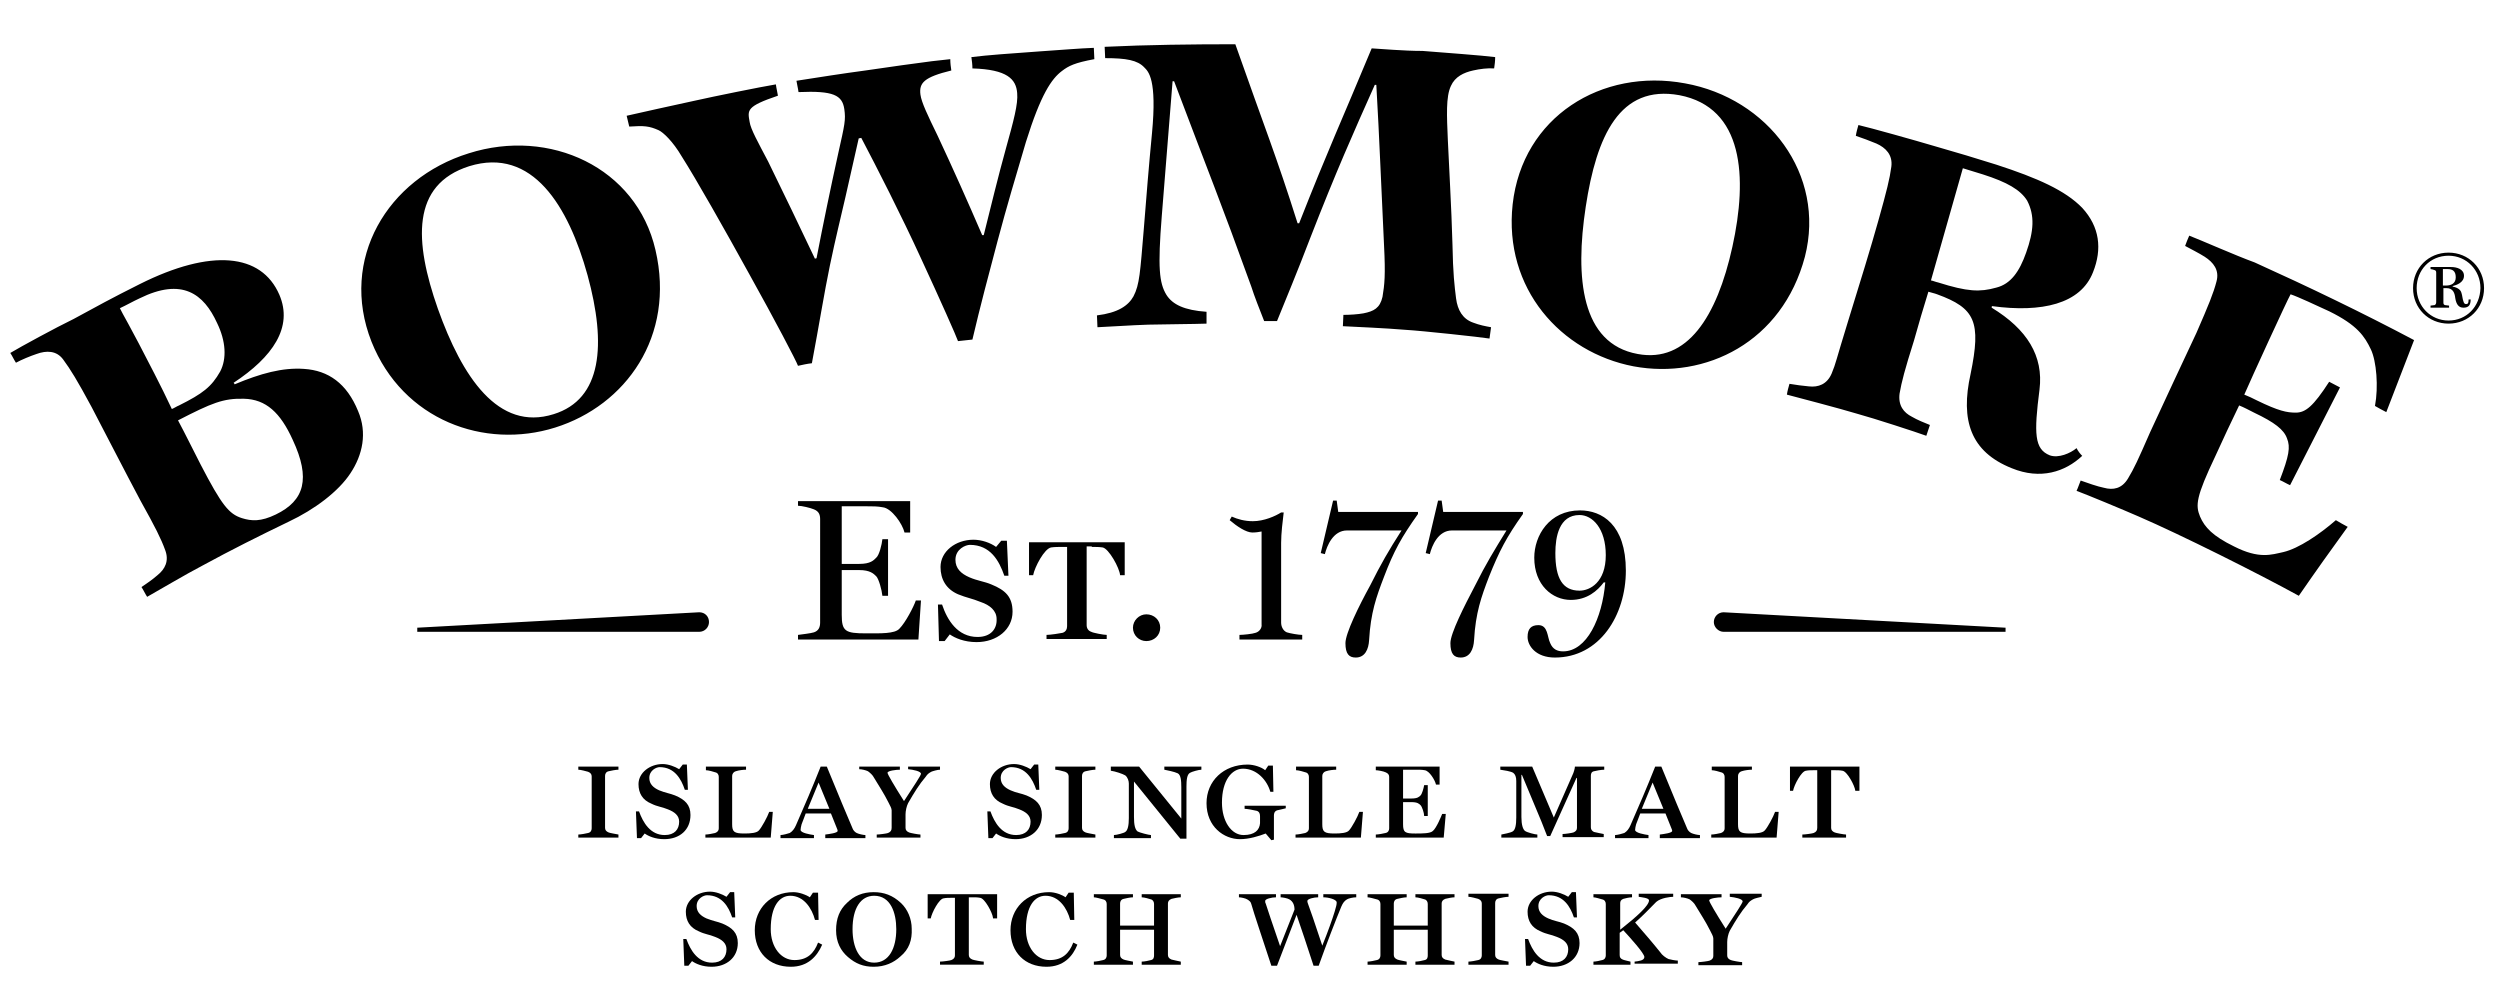 <?xml version="1.0" encoding="utf-8"?>
<!-- Generator: Adobe Illustrator 25.2.0, SVG Export Plug-In . SVG Version: 6.00 Build 0)  -->
<svg version="1.1" id="Bowmore_Logo" xmlns="http://www.w3.org/2000/svg" xmlns:xlink="http://www.w3.org/1999/xlink" x="0px"
	 y="0px" viewBox="0 0 485.9 194.7" style="enable-background:new 0 0 485.9 194.7;" xml:space="preserve">
<g>
	<path d="M112.4,162.8v-0.6c0.4,0,1.6-0.2,1.9-0.3c0.5-0.1,0.7-0.5,0.7-0.9v-10.1c0-0.4-0.2-0.7-0.7-0.9c-0.4-0.1-1.4-0.4-1.9-0.4
		V149h7.8v0.6c-0.5,0-1.5,0.2-1.9,0.3c-0.5,0.1-0.7,0.5-0.7,0.9v10.1c0,0.4,0.2,0.7,0.7,0.9c0.2,0.1,1.4,0.3,1.9,0.4v0.6H112.4z"/>
	<path d="M129.1,163.1c-1.8,0-3.1-0.6-3.8-1.1l-0.7,0.9h-0.8l-0.2-5.2h0.6c0.8,2.2,2.2,4.6,5,4.6c1.9,0,2.8-1.1,2.8-2.6
		c0-1.2-0.9-1.9-2.2-2.4c-1.2-0.5-2-0.5-3.2-1.1c-1.7-0.7-2.5-2-2.5-3.8c0-2.2,2.2-3.9,4.7-3.9c1.1,0,2.4,0.5,3.2,1l0.7-0.9h0.8
		l0.2,4.9h-0.6c-0.7-2.1-2-4.4-4.9-4.4c-0.6,0-2,0.6-2,2.1c0,1.2,0.8,1.9,1.9,2.4c1.2,0.5,2.1,0.6,3.1,1c1.9,0.8,3,1.8,3,3.8
		C134.2,161.3,132.1,163.1,129.1,163.1"/>
	<path d="M149.8,162.8h-12.7v-0.6c0.5,0,1.5-0.2,1.9-0.3c0.5-0.2,0.7-0.5,0.7-0.9V151c0-0.4-0.2-0.8-0.7-0.9
		c-0.3-0.1-1.3-0.4-1.8-0.4V149h7.8v0.6c-0.5,0-1.4,0.1-2,0.3c-0.4,0.1-0.7,0.5-0.7,0.9v9.4c0,1.5,0.4,1.8,2.4,1.8
		c1.2,0,2.4-0.1,2.8-0.6c0.5-0.5,1.7-2.7,2-3.6h0.7L149.8,162.8z"/>
	<path d="M159.1,152.1l-2.1,5.1h4.2L159.1,152.1z M160.4,162.8v-0.6c0.8-0.1,2.4-0.3,2.4-0.7c0-0.1,0-0.2-0.1-0.4l-1.2-3h-4.9
		c-0.3,0.9-0.6,1.5-0.8,2.1c-0.1,0.4-0.2,0.8-0.2,1.1c0,0.6,1.9,0.9,2.6,1v0.6h-6.5v-0.6c0.5,0,1.5-0.3,1.8-0.4
		c0.5-0.3,0.9-0.8,1.2-1.5c1.5-3.4,3.3-7.6,4.8-11.4h1.2c2.1,5.1,4.2,10.2,5,12c0.1,0.3,0.4,0.7,0.8,0.9c0.4,0.2,1.3,0.4,1.7,0.4
		v0.6H160.4z"/>
	<path d="M181,150c-0.5,0.3-0.7,0.4-1.1,1c-1.2,1.4-2.2,3-3.4,5.1c-0.3,0.6-0.5,1.5-0.5,2.2v2.6c0,0.4,0.2,0.7,0.7,0.9
		c0.2,0.1,1.8,0.4,2.2,0.4v0.6h-8.5v-0.6c0.5,0,2-0.2,2.2-0.3c0.5-0.2,0.7-0.5,0.7-1v-3.4c0-0.4-0.3-0.9-0.6-1.5
		c-0.9-1.8-1.9-3.3-2.8-4.8c-0.3-0.6-0.8-1-1.2-1.3c-0.4-0.2-1.2-0.4-1.7-0.4V149h7.9v0.6c-0.7,0-2.4,0.2-2.4,0.6
		c0,0.3,1.3,2.5,3.2,5.5c1.9-2.9,3.3-5,3.3-5.3c0-0.5-1.5-0.8-2.5-0.9V149h6.2v0.6C182.2,149.6,181.2,149.9,181,150"/>
	<path d="M197.4,163.1c-1.8,0-3.1-0.6-3.8-1.1l-0.7,0.9h-0.8l-0.2-5.2h0.6c0.8,2.2,2.2,4.6,5,4.6c1.9,0,2.8-1.1,2.8-2.6
		c0-1.2-0.9-1.9-2.2-2.4c-1.2-0.5-2-0.5-3.2-1.1c-1.7-0.7-2.5-2-2.5-3.8c0-2.2,2.2-3.9,4.7-3.9c1.1,0,2.4,0.5,3.2,1l0.7-0.9h0.8
		l0.2,4.9h-0.6c-0.7-2.1-2-4.4-4.9-4.4c-0.6,0-2,0.6-2,2.1c0,1.2,0.8,1.9,1.9,2.4c1.1,0.5,2.1,0.6,3.1,1c1.9,0.8,3,1.8,3,3.8
		C202.5,161.3,200.3,163.1,197.4,163.1"/>
	<path d="M205.1,162.8v-0.6c0.4,0,1.6-0.2,1.9-0.3c0.5-0.1,0.7-0.5,0.7-0.9v-10.1c0-0.4-0.2-0.7-0.7-0.9c-0.4-0.1-1.4-0.4-1.9-0.4
		V149h7.8v0.6c-0.5,0-1.5,0.2-1.9,0.3c-0.5,0.1-0.7,0.5-0.7,0.9v10.1c0,0.4,0.2,0.7,0.7,0.9c0.2,0.1,1.4,0.3,1.9,0.4v0.6H205.1z"/>
	<path d="M231.3,150.2c-0.6,0.3-0.7,1.4-0.7,2.7v10.1h-1.2l-9-11.1v6.9c0,1.5,0.2,2.4,0.7,2.8c0.3,0.2,2.2,0.7,2.6,0.7v0.6h-7.2
		v-0.6c0.5,0,2-0.4,2.2-0.6c0.5-0.3,0.7-1.3,0.7-2.7v-6.7c0-0.5-0.2-1.2-0.7-1.6c-0.5-0.3-2-0.8-2.8-0.9V149h5.5l8.2,10.1V153
		c0-1.3-0.1-2.4-0.7-2.7c-0.6-0.3-2.1-0.6-2.6-0.7V149h7.2v0.6C233,149.6,231.6,150,231.3,150.2"/>
	<path d="M248.2,157.5c-0.5,0.2-0.6,0.6-0.6,1v4.7l-0.5,0.1l-1.1-1.3c-1.3,0.5-3.2,1.1-5,1.1c-3.1,0-6.5-2.4-6.5-7
		c0-4.3,3.3-7.5,8-7.5c1.2,0,2.7,0.5,3.4,1.1l0.6-0.9h0.9l0.1,5.1h-0.6c-0.6-2.2-2.6-4.5-5.3-4.5c-2.2,0-4.1,2.3-4.1,6.6
		c0,3.6,1.8,6.3,4.2,6.3c2.2,0,3.1-1,3.2-2.3v-1.3c0-0.5-0.1-0.9-0.6-1.1c-0.8-0.2-2-0.4-2.4-0.4v-0.6h8v0.5
		C249.6,157.2,248.6,157.4,248.2,157.5"/>
	<path d="M264.5,162.8h-12.7v-0.6c0.5,0,1.5-0.2,1.9-0.3c0.5-0.2,0.7-0.5,0.7-0.9V151c0-0.4-0.2-0.8-0.7-0.9
		c-0.3-0.1-1.3-0.4-1.8-0.4V149h7.8v0.6c-0.5,0-1.4,0.1-2,0.3c-0.4,0.1-0.7,0.5-0.7,0.9v9.4c0,1.5,0.4,1.8,2.4,1.8
		c1.2,0,2.4-0.1,2.8-0.6c0.5-0.5,1.7-2.7,2-3.6h0.7L264.5,162.8z"/>
	<path d="M280.6,162.8h-13.2v-0.6c0.4,0,1.6-0.2,1.9-0.3c0.5-0.1,0.7-0.5,0.7-0.9v-10c0-0.4-0.2-0.7-0.7-0.9
		c-0.4-0.2-1.5-0.4-1.9-0.4V149h12.4v3.5h-0.7c-0.2-0.9-1.3-2.7-2.2-2.8c-0.5-0.1-1.1-0.1-1.8-0.1h-2.4v5.6h1.6
		c1.2,0,1.5-0.3,1.8-0.6c0.3-0.3,0.6-1.4,0.7-2h0.7v6h-0.7c0-0.6-0.4-1.8-0.7-2.1c-0.3-0.3-0.6-0.6-1.8-0.6h-1.6v4.3
		c0,1.6,0.4,1.8,2.4,1.8c1.4,0,2.9,0,3.4-0.5c0.7-0.6,1.6-2.8,1.8-3.3h0.7L280.6,162.8z"/>
	<path d="M309.8,149.9c-0.5,0.1-0.6,0.5-0.6,0.9v10c0,0.4,0.2,0.7,0.6,0.9c0.3,0.1,1.5,0.3,1.9,0.4v0.6h-8v-0.6
		c0.5,0,1.8-0.2,2.1-0.3c0.5-0.2,0.7-0.5,0.7-0.9v-9.7h-0.1l-5.1,11.3h-0.6c-0.3-0.8-0.6-1.5-1.1-2.8l-3.8-9.1h-0.1v8.2
		c0,1.5,0.3,2.4,0.7,2.7c0.4,0.3,2,0.7,2.4,0.7v0.6h-7v-0.6c0.4-0.1,1.7-0.3,2.2-0.6c0.5-0.3,0.7-1.2,0.7-2.7v-7.1
		c0-0.8-0.2-1.3-0.6-1.6c-0.5-0.3-1.8-0.5-2.5-0.6V149h6.2l4.2,9.9l3.6-8.2c0.3-0.6,0.5-1.4,0.5-1.7h5.7v0.6
		C311.3,149.6,310.1,149.8,309.8,149.9"/>
	<path d="M321.2,152.1l-2.1,5.1h4.2L321.2,152.1z M322.6,162.8v-0.6c0.8-0.1,2.4-0.3,2.4-0.7c0-0.1,0-0.2-0.1-0.4l-1.2-3h-4.9
		c-0.3,0.9-0.6,1.5-0.8,2.1c-0.1,0.4-0.2,0.8-0.2,1.1c0,0.6,1.9,0.9,2.6,1v0.6h-6.5v-0.6c0.5,0,1.5-0.3,1.8-0.4
		c0.5-0.3,0.9-0.8,1.2-1.5c1.5-3.4,3.3-7.6,4.8-11.4h1.2c2.1,5.1,4.2,10.2,5,12c0.1,0.3,0.4,0.7,0.8,0.9c0.4,0.2,1.3,0.4,1.7,0.4
		v0.6H322.6z"/>
	<path d="M345.3,162.8h-12.7v-0.6c0.5,0,1.5-0.2,1.9-0.3c0.5-0.2,0.7-0.5,0.7-0.9V151c0-0.4-0.2-0.8-0.7-0.9
		c-0.3-0.1-1.3-0.4-1.8-0.4V149h7.8v0.6c-0.5,0-1.4,0.1-2,0.3c-0.4,0.1-0.7,0.5-0.7,0.9v9.4c0,1.5,0.4,1.8,2.4,1.8
		c1.2,0,2.4-0.1,2.8-0.6c0.5-0.5,1.7-2.7,2-3.6h0.7L345.3,162.8z"/>
	<path d="M360.6,153.7c-0.1-1-1.6-3.8-2.5-3.9c-0.5-0.1-1-0.1-1.5-0.1h-0.7v11.2c0,0.4,0.2,0.7,0.7,0.9c0.2,0.1,1.8,0.4,2.2,0.4v0.6
		h-8.5v-0.6c0.5,0,2-0.2,2.2-0.3c0.5-0.2,0.7-0.5,0.7-1v-11.2h-0.7c-0.5,0-1,0-1.5,0.1c-0.9,0.1-2.3,2.8-2.5,3.9h-0.6V149h13.5v4.7
		H360.6z"/>
	<path d="M138.3,187.9c-1.8,0-3.1-0.6-3.8-1.1l-0.7,0.9H133l-0.2-5.2h0.6c0.8,2.2,2.2,4.6,5,4.6c1.9,0,2.8-1.1,2.8-2.6
		c0-1.2-0.9-1.9-2.2-2.4c-1.2-0.5-2-0.5-3.2-1.1c-1.7-0.7-2.5-2-2.5-3.8c0-2.2,2.2-3.9,4.7-3.9c1.1,0,2.4,0.5,3.2,1l0.7-0.9h0.8
		l0.2,4.9h-0.6c-0.7-2.1-2-4.3-4.9-4.3c-0.6,0-2,0.6-2,2.1c0,1.2,0.8,1.9,1.9,2.4c1.2,0.5,2.1,0.6,3.1,1c1.9,0.8,3,1.8,3,3.8
		C143.4,186.1,141.2,187.9,138.3,187.9"/>
	<path d="M153.7,187.9c-4.2,0-7-2.8-7-7.1c0-4.2,3.1-7.4,7.5-7.4c1.1,0,2.5,0.5,3.2,1l0.6-0.9h1l0.1,5.3h-0.7
		c-0.6-2.3-2.2-4.7-4.8-4.7c-2.1,0-3.8,2-3.8,6.5c0,3.5,2,6,4.6,6c2.5,0,3.8-1.3,4.6-3.4l0.8,0.4C158.8,185.9,157,187.9,153.7,187.9
		"/>
	<path d="M169.9,174.1c-2.6,0-4.2,2.4-4.2,6.5c0,3.5,1.3,6.5,4.2,6.5c2.9,0,4.3-2.8,4.3-6.5C174.2,177.4,173.1,174.1,169.9,174.1
		 M175,185.9c-1.3,1.2-3,2-5.2,2c-2,0-3.5-0.6-5-1.9c-1.4-1.2-2.3-2.9-2.3-5.2c0-2.3,0.7-4,2.1-5.3c1.4-1.4,3.1-2.1,5.2-2.1
		c2,0,3.7,0.6,5.3,2.1c1.3,1.2,2.1,3.1,2.1,5C177.3,182.7,176.7,184.5,175,185.9"/>
	<path d="M193,178.4c-0.1-1-1.6-3.8-2.5-3.9c-0.5-0.1-1-0.1-1.5-0.1h-0.7v11.2c0,0.4,0.2,0.7,0.7,0.9c0.2,0.1,1.8,0.4,2.2,0.4v0.6
		h-8.5v-0.6c0.5,0,2-0.2,2.2-0.3c0.5-0.2,0.7-0.5,0.7-0.9v-11.2h-0.7c-0.5,0-1,0-1.5,0.1c-0.9,0.1-2.3,2.8-2.5,3.9h-0.6v-4.7h13.5
		v4.7H193z"/>
	<path d="M203.4,187.9c-4.2,0-7-2.8-7-7.1c0-4.2,3.1-7.4,7.5-7.4c1.2,0,2.5,0.5,3.2,1l0.6-0.9h1l0.1,5.3H208
		c-0.6-2.3-2.2-4.7-4.8-4.7c-2.1,0-3.8,2-3.8,6.5c0,3.5,2,6,4.6,6c2.5,0,3.8-1.3,4.6-3.4l0.8,0.4
		C208.5,185.9,206.7,187.9,203.4,187.9"/>
	<path d="M221.9,187.5v-0.6c0.5,0,1.5-0.2,1.8-0.3c0.5-0.1,0.6-0.5,0.6-0.9v-5h-6.6v4.9c0,0.4,0.2,0.7,0.7,0.9
		c0.2,0.1,1.3,0.3,1.8,0.4v0.6h-7.6v-0.6c0.4,0,1.5-0.2,1.8-0.3c0.5-0.1,0.7-0.5,0.7-0.9v-10c0-0.4-0.2-0.8-0.7-0.9
		c-0.4-0.1-1.4-0.4-1.8-0.4v-0.6h7.6v0.6c-0.5,0-1.4,0.2-1.8,0.3c-0.5,0.1-0.7,0.5-0.7,0.9v4.3h6.6v-4.2c0-0.4-0.2-0.8-0.6-0.9
		c-0.3-0.1-1.3-0.4-1.8-0.4v-0.6h7.6v0.6c-0.5,0-1.4,0.2-1.8,0.3c-0.5,0.2-0.7,0.5-0.7,0.9v10c0,0.4,0.2,0.7,0.7,0.9
		c0.3,0.1,1.4,0.3,1.8,0.4v0.6H221.9z"/>
	<path d="M261.8,174.8c-0.5,0.3-0.8,0.7-1.1,1.4c-1,2.4-2.9,7.3-4.4,11.5h-1c-1.3-4-2.4-7.3-3.3-9.9l-3.8,9.9h-1.1
		c-1.7-5.2-3.4-10.2-3.9-12c-0.1-0.4-0.3-0.6-0.8-0.9c-0.3-0.2-1.2-0.4-1.6-0.4v-0.6h7.2v0.6c-0.8,0-2.1,0.3-2.1,0.7
		c0,0.1,0,0.4,0.1,0.5c0.3,0.9,1.3,4,2.8,8.3l2.8-7.1c0-0.9-0.3-1.6-1-2c-0.3-0.2-1.3-0.4-1.7-0.4v-0.6h7.3v0.6
		c-0.8,0-2.1,0.3-2.1,0.7c0,0.1,0,0.3,0.1,0.5c0.3,0.8,1.4,3.9,2.8,8.2c1.2-3,1.9-5,2.4-6.6c0.3-1,0.4-1.4,0.4-1.8
		c0-0.6-1.6-1-2.6-1v-0.6h6.4v0.6C263,174.4,262.1,174.6,261.8,174.8"/>
	<path d="M275.1,187.5v-0.6c0.5,0,1.5-0.2,1.8-0.3c0.5-0.1,0.6-0.5,0.6-0.9v-5h-6.6v4.9c0,0.4,0.2,0.7,0.7,0.9
		c0.2,0.1,1.3,0.3,1.8,0.4v0.6h-7.6v-0.6c0.4,0,1.5-0.2,1.8-0.3c0.5-0.1,0.7-0.5,0.7-0.9v-10c0-0.4-0.2-0.8-0.7-0.9
		c-0.4-0.1-1.4-0.4-1.8-0.4v-0.6h7.6v0.6c-0.5,0-1.4,0.2-1.8,0.3c-0.5,0.1-0.7,0.5-0.7,0.9v4.3h6.6v-4.2c0-0.4-0.2-0.8-0.6-0.9
		c-0.3-0.1-1.3-0.4-1.8-0.4v-0.6h7.6v0.6c-0.5,0-1.4,0.2-1.8,0.3c-0.5,0.2-0.7,0.5-0.7,0.9v10c0,0.4,0.2,0.7,0.7,0.9
		c0.3,0.1,1.4,0.3,1.8,0.4v0.6H275.1z"/>
	<path d="M285.4,187.5v-0.6c0.4,0,1.6-0.2,1.9-0.3c0.5-0.1,0.7-0.5,0.7-0.9v-10.1c0-0.4-0.2-0.7-0.7-0.9c-0.4-0.1-1.4-0.4-1.9-0.4
		v-0.6h7.8v0.6c-0.5,0-1.5,0.2-1.9,0.3c-0.5,0.1-0.7,0.5-0.7,0.9v10.1c0,0.4,0.2,0.7,0.7,0.9c0.2,0.1,1.4,0.3,1.9,0.4v0.6H285.4z"/>
	<path d="M301.9,187.9c-1.8,0-3.1-0.6-3.8-1.1l-0.7,0.9h-0.8l-0.2-5.2h0.6c0.8,2.2,2.2,4.6,5,4.6c1.9,0,2.8-1.1,2.8-2.6
		c0-1.2-0.9-1.9-2.2-2.4c-1.2-0.5-2-0.5-3.2-1.1c-1.7-0.7-2.5-2-2.5-3.8c0-2.2,2.2-3.9,4.7-3.9c1.1,0,2.4,0.5,3.2,1l0.7-0.9h0.8
		l0.2,4.9h-0.6c-0.7-2.1-2-4.3-4.9-4.3c-0.6,0-2,0.6-2,2.1c0,1.2,0.8,1.9,1.9,2.4c1.1,0.5,2.1,0.6,3.1,1c1.9,0.8,3,1.8,3,3.8
		C307,186.1,304.8,187.9,301.9,187.9"/>
	<path d="M317.7,187.5v-0.6c0.8-0.1,1.9-0.2,1.9-0.9c0-0.7-2.8-3.8-4.1-5.2l-0.7,0.5v4.3c0,0.4,0.1,0.7,0.6,0.9
		c0.2,0.1,1.1,0.3,1.5,0.4v0.6h-7.2v-0.6c0.4,0,1.4-0.2,1.7-0.3c0.5-0.1,0.7-0.5,0.7-0.9v-10c0-0.4-0.2-0.8-0.7-0.9
		c-0.4-0.1-1.3-0.4-1.7-0.4v-0.6h7.5v0.6c-0.5,0-1.4,0.2-1.7,0.3c-0.5,0.2-0.6,0.5-0.6,0.9v5.1c3.3-2.6,5.6-4.7,5.6-5.7
		c0-0.5-1.5-0.6-2-0.7v-0.6h6.7v0.6c-0.5,0-2.4,0.2-3.3,1c-1.6,1.6-2.4,2.5-4.1,4c1.9,2.2,3.3,3.8,4.9,5.8c0.3,0.5,1.1,1.1,1.6,1.3
		c0.3,0.1,1.4,0.3,1.8,0.3v0.6H317.7z"/>
	<path d="M340.7,174.8c-0.5,0.3-0.7,0.4-1.1,1c-1.2,1.4-2.2,3-3.4,5.1c-0.3,0.6-0.5,1.5-0.5,2.2v2.6c0,0.4,0.2,0.7,0.7,0.9
		c0.2,0.1,1.8,0.4,2.2,0.4v0.6h-8.5v-0.6c0.5,0,2-0.2,2.2-0.3c0.5-0.2,0.7-0.5,0.7-0.9v-3.4c0-0.4-0.3-0.9-0.6-1.5
		c-0.9-1.8-1.9-3.3-2.8-4.8c-0.3-0.6-0.8-1-1.2-1.3c-0.4-0.2-1.2-0.4-1.7-0.4v-0.6h7.9v0.6c-0.7,0-2.4,0.2-2.4,0.6
		c0,0.3,1.3,2.5,3.2,5.5c1.9-2.9,3.3-5,3.3-5.3c0-0.5-1.5-0.8-2.5-0.9v-0.6h6.2v0.6C342,174.4,341,174.6,340.7,174.8"/>
	<path d="M212.2,106.3c0.8,0,1.4,0,2.1,0.1c1.2,0.2,3.3,4,3.4,5.4h0.9v-6.4H200v6.4h0.8c0.3-1.6,2.2-5.2,3.5-5.4
		c0.7-0.1,1.4-0.1,2.1-0.1h1v15.4c0,0.5-0.2,1.1-0.9,1.3c-0.4,0.1-2.4,0.4-3.1,0.4v0.8h11.7v-0.8c-0.6,0-2.7-0.4-3-0.6
		c-0.6-0.2-0.9-0.7-0.9-1.3v-15.3H212.2z M190,123.8c-3.9,0-5.9-3.3-6.9-6.3h-0.8l0.2,7.1h1.1l1-1.3c1,0.7,2.8,1.5,5.2,1.5
		c4,0,7-2.5,7-5.9c0-2.9-1.4-4.2-4.1-5.3c-1.4-0.6-2.7-0.7-4.3-1.4c-1.6-0.7-2.7-1.7-2.7-3.4c0-2.1,2-2.9,2.8-2.9c4,0,5.7,3.1,6.7,6
		h0.8l-0.3-6.8h-1.1l-1,1.2c-1.1-0.8-2.8-1.4-4.4-1.4c-3.5,0-6.4,2.3-6.4,5.3c0,2.4,1.1,4.3,3.4,5.3c1.7,0.7,2.7,0.8,4.4,1.5
		c1.8,0.6,3.1,1.7,3.1,3.3C193.8,122.2,192.6,123.8,190,123.8 M137.8,120.9c0-1.1-0.8-1.9-1.9-1.9h0l-54.8,3v0.8h54.8
		C137,122.8,137.8,121.9,137.8,120.9 M335,122.8h54.8V122l-54.8-3h0c-1.1,0-1.9,0.9-1.9,1.9C333.1,121.9,334,122.8,335,122.8
		 M261.5,125c0,2.1,0.7,2.8,2,2.8c1.8,0,2.5-1.6,2.6-3.4c0.3-5.3,1.4-8.4,2.9-12.3c1.9-5,3.4-7.7,6.6-12.2v-0.4h-15.5l-0.3-2.2h-0.7
		l-2.4,10.2l0.8,0.2c0.4-1.6,1.6-4.6,4.3-4.6h10.6c-2.5,3.9-4,6.5-6.1,10.7C264.1,117.8,261.5,123.1,261.5,125 M244,123
		c-0.5,0.2-2.4,0.4-3.1,0.4v0.9h12.2v-0.9c-0.7,0-2.4-0.3-3-0.5c-0.7-0.3-1.1-1.1-1.1-1.9v-15.5c0-1.8,0.3-4.3,0.5-5.9h-0.5
		c-1.1,0.7-3.3,1.7-5.5,1.7c-1.6,0-3-0.4-4.1-0.9l-0.4,0.7c1.4,1.2,3.2,2.4,4.4,2.4c0.7,0,1.3-0.1,1.8-0.2v18.1
		C245.3,122,244.8,122.8,244,123 M220.2,122c0,1.5,1.2,2.6,2.6,2.6c1.5,0,2.7-1.1,2.7-2.6c0-1.5-1.2-2.6-2.7-2.6
		C221.4,119.4,220.2,120.6,220.2,122 M179,116.7h-1c-0.4,1.2-2,4.3-3.2,5.5c-0.9,1-3.7,0.9-6.5,0.9c-4,0-4.7-0.4-4.7-3.6v-8.7h3.4
		c2.1,0,2.8,0.7,3.3,1.2c0.5,0.5,1.1,2.7,1.2,3.8h1.1v-11h-1.1c-0.1,1-0.6,3.1-1.2,3.6c-0.5,0.5-1.1,1.2-3.3,1.2h-3.4V98.4h4.7
		c1.3,0,2.3,0,3.3,0.2c1.7,0.2,3.8,3.2,4.2,4.9h1.1v-6.1h-21.8v0.9c0.7,0,2.4,0.4,3.1,0.7c1,0.4,1.2,1.1,1.2,1.9V121
		c0,0.9-0.3,1.6-1.2,1.9c-0.6,0.2-2.4,0.4-3.1,0.5v0.9h23.4L179,116.7z M307,100.1c2.5,0,5.1,2.6,5.1,7.8c0,5.3-3.1,6.9-5.1,6.9
		c-3.3,0-4.7-2.4-4.7-7.3C302.3,104.4,303,100.1,307,100.1 M298.2,108.4c0,5.3,3.5,8.2,7.1,8.2c3.2,0,5.2-1.8,6.4-3.4l0.3,0
		c-0.6,7-3.6,13.4-8.2,13.4c-1.1,0-2-0.4-2.5-1.6c-0.6-1.2-0.4-3.5-2.3-3.5c-1.4,0-2.1,0.7-2.1,2.3c0,1.7,1.6,4,5.3,4
		c8.7,0,13.8-8.2,13.8-16.9c0-9-4.7-11.7-8.9-11.7C301.1,99.2,298.2,104.1,298.2,108.4 M281.9,125c0,2.1,0.7,2.8,2,2.8
		c1.8,0,2.5-1.6,2.6-3.4c0.3-5.3,1.4-8.4,2.9-12.3c2-5,3.4-7.7,6.6-12.2v-0.4h-15.5l-0.3-2.2h-0.7l-2.4,10.2l0.8,0.2
		c0.4-1.6,1.6-4.6,4.3-4.6h10.6c-2.4,3.9-4,6.5-6.1,10.7C284.6,117.8,281.9,123.1,281.9,125"/>
	<path d="M475.4,55.5h-0.6v-3.2h0.9c0.9,0,1.6,0.3,1.6,1.6C477.3,55.1,476.4,55.5,475.4,55.5 M479.3,59.1c-0.2,0-0.4-0.1-0.5-0.5
		c-0.2-0.5-0.2-1.1-0.4-1.7c-0.2-0.8-1.2-1.1-1.7-1.2v-0.1c0.8-0.2,2.2-0.7,2.2-2c0-1.3-1.4-1.7-2.5-1.7h-4v0.4
		c0.2,0,0.5,0.1,0.8,0.2c0.3,0.1,0.3,0.3,0.3,0.6v5.6c0,0.3-0.1,0.5-0.3,0.6c-0.2,0-0.6,0.1-0.8,0.1v0.4h3.6v-0.4
		c-0.2,0-0.6-0.1-0.8-0.1c-0.3-0.1-0.3-0.3-0.3-0.6V56h0.6c1.3,0,1.6,1,1.7,1.9c0.2,1.3,0.7,1.9,1.6,1.9c1,0,1.4-0.5,1.4-1.6h-0.4
		C479.8,59,479.6,59.1,479.3,59.1 M201.9,10c-5.5,0.4-9.9,0.7-13.1,1.1c0.1,0.7,0.2,1.5,0.2,2.2c6.8,0.2,8.5,2.1,8.7,4.8
		c0.2,2.1-0.7,5.4-2.2,10.8c-1.5,5.4-2.9,11.2-4.3,16.8c-0.1,0-0.2,0-0.3,0c-2.8-6.5-5.7-13-8.7-19.4c-1.9-3.9-3.1-6.4-3.3-7.9
		c-0.3-2.3,0.7-3.4,6-4.7c-0.1-0.7-0.2-1.4-0.2-2.2c-1.2,0.1-2.4,0.3-3.6,0.4c-2.4,0.3-8.9,1.2-12.9,1.8c-4.5,0.6-8.9,1.3-13.4,2
		c0.1,0.7,0.3,1.4,0.4,2.2c6.8-0.3,8.5,0.6,8.9,3.3c0.3,2.1,0.1,2.9-1.2,8.7c-1.5,6.8-2.9,13.6-4.2,20.3c-0.1,0-0.2,0-0.3,0.1
		c-3-6.3-6-12.6-9.1-18.9c-2-3.8-3.4-6.3-3.6-7.7c-0.4-2.3-0.7-3,5.5-5.1c-0.1-0.7-0.3-1.4-0.4-2.2c-3,0.5-11.9,2.3-15.9,3.2
		c-4.2,0.9-10,2.2-13.1,2.9c0.2,0.7,0.3,1.4,0.5,2.1c2.9-0.2,3.9-0.1,5.7,0.7c0.9,0.4,2.8,2.2,4.5,5.1c2.8,4.4,8.3,14.1,13.2,23
		c4.9,8.8,9.1,16.8,9.4,17.7c0.9-0.2,1.8-0.4,2.7-0.5c1.4-7.4,2.4-13.7,3.5-19c1.1-5.3,2.2-9.7,3-13.2c1.6-7,2.4-10.6,2.6-11.5
		l0.5-0.1c3,5.7,7.8,15.1,11.6,23.4c3.8,8.2,6.9,15.2,7.2,16.1c0.9-0.1,1.8-0.2,2.8-0.3c1.5-6.4,3.2-12.8,4.9-19.2
		c1.7-6.4,3.6-12.8,5.5-19.2c2.9-9.3,5-12.3,7-13.8c1.3-1,2.5-1.6,6.3-2.3c0-0.7-0.1-1.5-0.1-2.2C209.8,9.4,206.4,9.7,201.9,10
		 M266.6,9.4c-5.9,14.2-8.4,19.5-14.1,34c-0.1,0-0.2,0-0.3,0c-4.1-13-6.4-18.6-12.1-34.8c-8.4,0-17,0.1-25.4,0.5
		c0,0.7,0.1,1.5,0.1,2.2c4.1,0,6.3,0.4,7.6,1.8c0.8,0.8,2.5,2.3,1.5,12.8c-0.6,6.2-1.1,12.4-1.6,18.7c-0.7,8.3-0.8,10.7-2,13
		c-1,1.8-3,3.2-7.1,3.7c0,0.7,0.1,1.5,0.1,2.3c2.5-0.1,6.6-0.4,9.9-0.5c4.3-0.1,8.6-0.1,11.3-0.2c0-0.8,0-1.5,0-2.3
		c-4.3-0.3-6.6-1.4-7.8-3.3c-1.4-2.3-1.7-5.3-0.9-15.3c0.7-8.7,1.4-17.5,2.1-26.2c0.1,0,0.2,0,0.3,0c7.1,18.8,8.9,23,15,39.9
		c0.6,1.9,1.6,4.4,2.5,6.7c0.8,0,1.7,0,2.5,0c1.3-3.2,4.2-10.2,6.4-16c5.1-13.1,8.4-20.5,12.6-29.9c0.1,0,0.2,0,0.3,0
		c0.6,10.2,1,21,1.5,31.2c0.3,5.8,0.1,7.6-0.3,10c-0.5,2.2-1.7,2.8-3.7,3.2c-1.1,0.2-2.7,0.3-3.9,0.3c0,0.7-0.1,1.5-0.1,2.2
		c2,0.1,8.7,0.4,12.1,0.7c3.4,0.2,14.5,1.4,16.4,1.7c0.1-0.7,0.2-1.4,0.3-2.2c-1.1-0.2-2.2-0.4-3.5-0.9c-2-0.7-3-2.4-3.3-4.7
		c-0.3-2.4-0.6-4.8-0.7-10.5c-0.2-7.4-0.7-15.5-0.9-20.3c-0.2-4.7-0.4-8.4,0.6-10.5c0.8-1.8,2.5-2.6,4.3-3c1.3-0.3,2.9-0.5,4.1-0.4
		c0.1-0.7,0.2-1.4,0.2-2.2c-2.2-0.3-10.3-0.9-14.1-1.2C272.8,9.9,268.5,9.5,266.6,9.4 M376.7,54.9c-0.5-0.1-0.9-0.3-1.4-0.4
		l6.2-21.8c1.3,0.4,2.6,0.8,3.9,1.2c4.7,1.5,7.3,3,8.6,5.1c1.5,2.9,1.3,5.9-0.2,10.1c-1.3,3.7-3,6.1-5.8,6.8
		C384.8,56.8,382.4,56.7,376.7,54.9 M403.6,87.1c-1.2,1-3.5,2-5.2,1.4c-3-1.2-3.1-4.2-2-12.8c0.8-6.5-2.4-11.7-9.3-15.9
		c0-0.1,0-0.3,0.1-0.3c9.6,1.3,17.2-0.4,19.6-6.6c1.8-4.5,1.3-8.8-2.1-12.5C401.4,37,396,34.6,388,32c-4.1-1.3-7.5-2.3-12-3.6
		c-3.7-1.1-12.6-3.6-14.8-4.1c-0.2,0.7-0.4,1.4-0.5,2.1c1.2,0.4,2.8,1,4,1.5c1.8,0.8,3.2,2.2,2.9,4.5c-0.3,2.3-0.9,4.7-2.5,10.4
		c-1.6,5.7-3.4,11.5-5.9,19.6c-2.5,8.1-2.3,8-3.2,10.2c-0.9,2.1-2.6,2.7-4.4,2.5c-1.1-0.1-2.7-0.3-3.8-0.5c-0.2,0.7-0.4,1.4-0.5,2.1
		c1.9,0.5,10.3,2.7,13.6,3.7c3.3,0.9,11.6,3.6,13.5,4.3c0.2-0.7,0.5-1.4,0.7-2.1c-1-0.4-2.5-1-3.5-1.6c-1.6-0.8-2.7-2.2-2.4-4.5
		c0.4-2.3,1-4.6,2.8-10.3c0.9-3.2,1.8-6.3,2.8-9.5c0.6,0.2,1.2,0.3,1.7,0.5c7.4,2.7,8.6,5.3,6.5,15.5c-2,9,0,15.1,8,18.3
		c5.6,2.3,10.4,0.7,13.7-2.4C404.3,88.2,403.9,87.7,403.6,87.1 M336.7,48c-3,13.6-8.8,22.6-18.4,20.8c-11-2-12.2-14.8-10.1-28.6
		c2.1-13.8,6.6-23.8,18.2-21.7C338.9,20.9,339.7,34.4,336.7,48 M327.5,16.2c-16.2-3-31.6,6.5-33.5,23.5
		c-1.8,16.4,9.4,28.8,23.5,31.5c14,2.6,28.9-4.7,33.3-21.3C354.9,33.9,343.6,19.1,327.5,16.2 M425.5,45.8c-0.3,0.7-0.6,1.4-0.8,2
		c1.1,0.6,2.7,1.4,3.8,2.1c1.7,1.1,2.9,2.6,2.3,4.8c-0.6,2.3-1.5,4.5-3.9,10c-3,6.4-6,12.8-9,19.3c-2.4,5.5-3.1,7-4.3,9
		c-1.2,2-2.9,2.3-4.7,1.8c-1.1-0.2-3.4-1-4.5-1.4c-0.3,0.7-0.5,1.4-0.8,2c1.9,0.7,8.9,3.6,12.1,5c8.1,3.5,23.3,11.1,31.1,15.4
		c3.1-4.5,6.3-9,9.5-13.4c-0.8-0.4-1.6-0.9-2.3-1.3c-3.1,2.7-7.2,5.5-10.2,6.2c-2.3,0.5-4.7,1.4-9.6-1.1c-4.1-2-5.7-3.7-6.6-5.8
		c-0.9-2.2-0.8-3.8,3-11.8c1.5-3.3,3-6.5,4.6-9.8c1,0.4,1.9,0.9,2.9,1.4c4,1.9,5.8,3.3,6.4,5c0.7,1.7,0.4,3.4-1.4,8.1
		c0.7,0.3,1.3,0.7,2,1c3.2-6.3,6.5-12.7,9.7-19c-0.7-0.4-1.4-0.7-2.1-1.1c-3.1,4.8-4.6,6-6.5,6c-1.7,0-3.3-0.3-7.6-2.4
		c-0.8-0.4-1.6-0.8-2.4-1.1c1.2-2.8,8.4-18.5,9-19.5c1.5,0.5,5.1,2.2,7.5,3.3c5.5,2.7,6.9,4.9,8.1,7.4c1.1,2.3,1.5,7.3,0.8,11
		c0.7,0.4,1.4,0.8,2.2,1.2c1.8-4.7,3.6-9.3,5.4-14c-10.2-5.4-20.6-10.4-31-15.1C434.6,49.7,427.6,46.6,425.5,45.8 M475.9,62.3
		c-3.5,0-6.2-2.8-6.2-6.3c0-3.5,2.6-6.3,6.2-6.3c3.5,0,6.2,2.8,6.2,6.3C482,59.6,479.4,62.3,475.9,62.3 M475.9,49.1
		c-3.9,0-6.9,3-6.9,6.9s3,6.9,6.9,6.9c3.9,0,6.9-3,6.9-6.9S479.8,49.1,475.9,49.1 M53.6,100c-2.9,1.4-4.7,1.3-6.6,0.7
		c-2.5-0.8-3.9-2.5-8-10.4c-1.5-2.9-2.9-5.8-4.4-8.6c6.6-3.4,8.8-4.3,12.8-4.2c4.3,0.1,7.1,2.7,9.5,8C60.4,93,59.2,97.3,53.6,100
		 M30,72.6C25.1,63,23.8,61,23.3,59.9c1.3-0.6,2.5-1.3,3.8-1.9c8.3-4.1,12.5-0.9,15.1,4.8c1.7,3.5,1.9,6.9,0.6,9.4
		c-1.7,3-3.4,4.3-8,6.6c-0.5,0.2-0.9,0.5-1.4,0.7C32.3,77.2,31.2,74.9,30,72.6 M59.1,71.7c-4.2-0.3-8.5,0.9-13.5,3
		c0-0.1-0.1-0.2-0.2-0.3c7.6-5,11.6-10.8,8.9-17.1c-3.5-8.1-13.3-9-27.1-2.1c-5.6,2.8-8.3,4.3-12.9,6.8C10.8,63.7,4,67.4,2,68.6
		c0.4,0.6,0.7,1.3,1.1,1.9c1.1-0.6,2.8-1.3,4-1.7c1.9-0.7,3.9-0.7,5.2,1.1c1.4,1.9,2.7,4,5.5,9.2c3.2,6.1,6.3,12.2,9.5,18.2
		c2.9,5.2,4,7.4,4.8,9.6c0.8,2.1,0,3.7-1.5,4.9c-0.9,0.8-2.2,1.7-3.1,2.3c0.4,0.6,0.7,1.3,1.1,1.9c1.8-1,7.7-4.5,10.8-6.1
		c5.5-3,11.1-5.8,16.7-8.5c5.1-2.4,9.7-5.9,12-9.4c2.4-3.6,3.3-7.9,1.5-12.1C67.4,74.5,63.8,72,59.1,71.7 M107.6,80.5
		C96.8,83.9,89.8,73.2,85.1,60c-4.6-13.1-5.2-24.1,6.1-27.7c12.3-3.8,19.3,7.8,23,21.2C117.9,67,117,77.6,107.6,80.5 M91.1,29.8
		c-15.8,4.9-25.2,20.6-18.9,36.6c6.1,15.3,22,21,35.7,16.7c13.7-4.3,23.4-17.7,19.5-34.5C123.7,32.5,106.8,24.8,91.1,29.8"/>
</g>
</svg>
